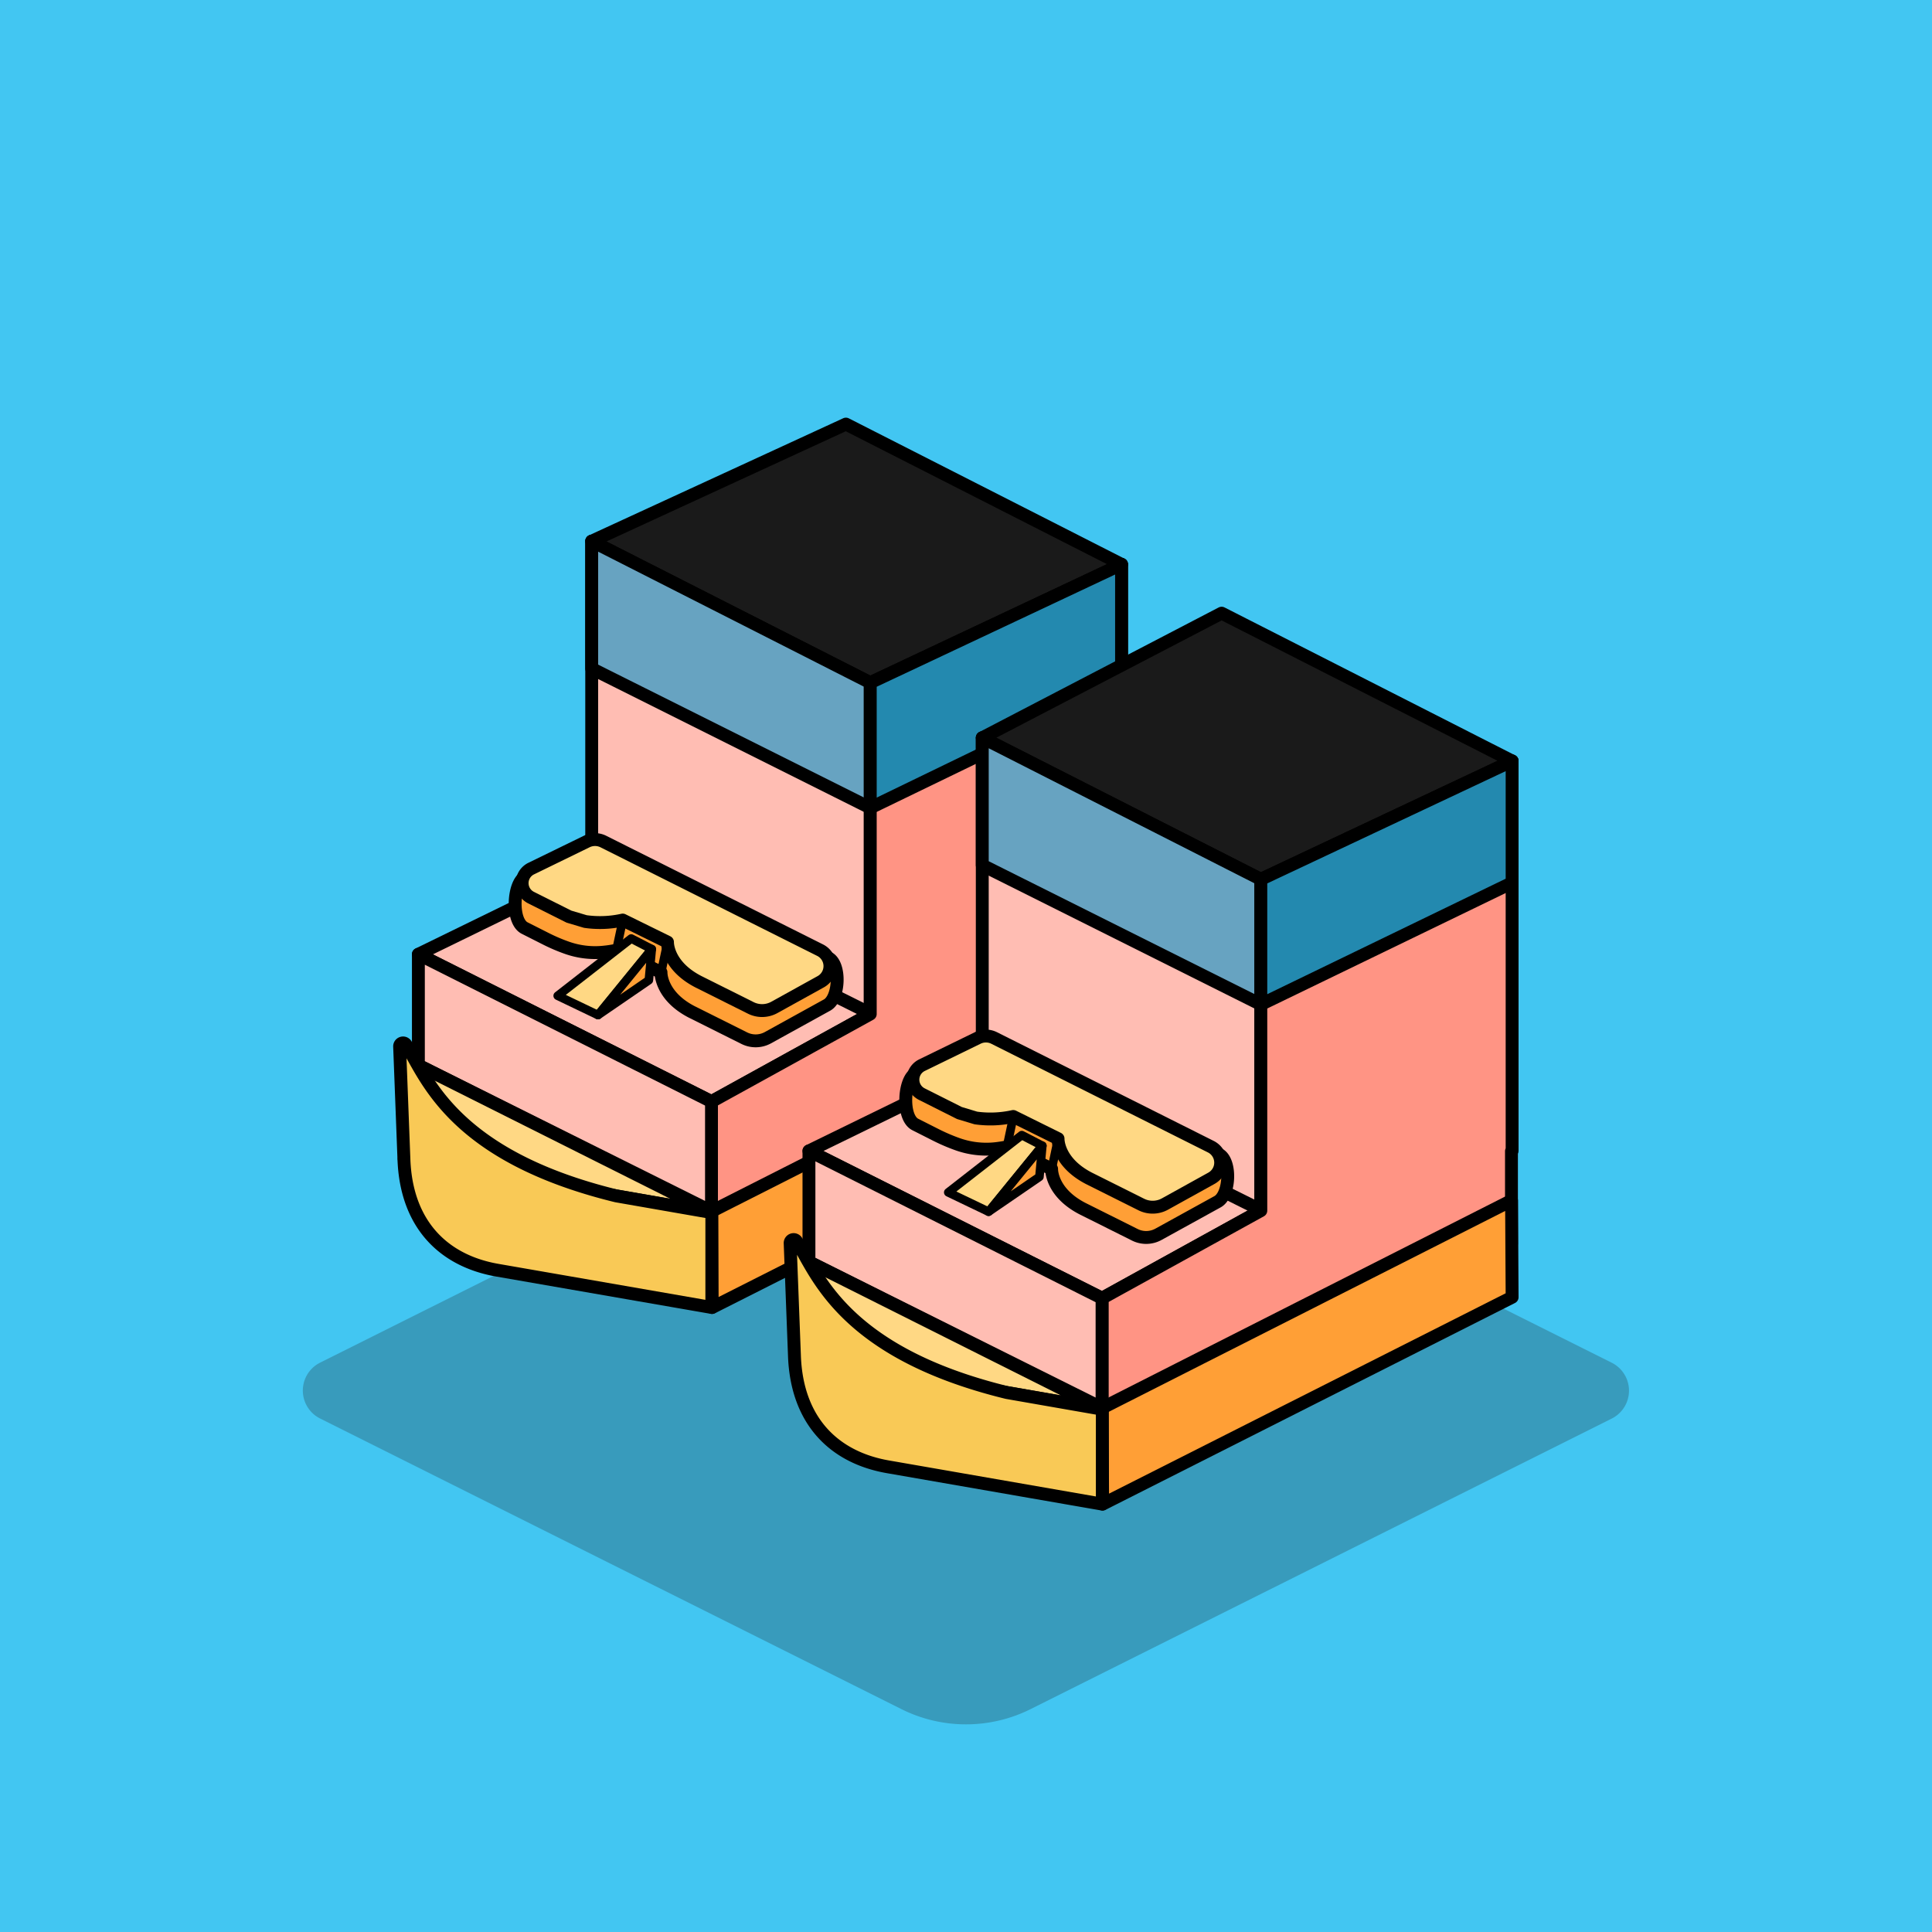 <svg xmlns="http://www.w3.org/2000/svg" viewBox="0 0 450 450"><g id="Layer_1_copy_3" data-name="Layer 1 copy 3"><rect width="450" height="450" style="fill:#42c6f2"/></g><g id="Layer_23" data-name="Layer 23"><g style="opacity:0.25"><path d="M375.45,330.56,240.06,398.25a33.68,33.68,0,0,1-30.12,0L74.55,330.56a7.27,7.27,0,0,1,0-13L221.75,244a7.29,7.29,0,0,1,6.5,0l147.2,73.6A7.27,7.27,0,0,1,375.45,330.56Z" transform="translate(0 -0.17)" style="fill:#1a1a1a"/></g></g><g id="Layer_39_copy" data-name="Layer 39 copy"><polygon points="202.7 248.12 137.82 217.89 137.82 126.05 202.7 159.01 202.7 248.12" style="fill:#ffbdb3;stroke:#000;stroke-linecap:round;stroke-linejoin:round;stroke-width:3px"/><polygon points="202.84 236.11 165.72 256.58 97.45 222.27 136.63 203.14 202.84 236.11" style="fill:#ffbdb3;stroke:#000;stroke-linecap:round;stroke-linejoin:round;stroke-width:3px"/><polygon points="261.23 131.45 202.7 159.01 202.7 236.19 165.72 256.58 165.72 292.06 261.08 243.88 261.08 222.33 261.23 222.26 261.23 131.45" style="fill:#ff9484;stroke:#000;stroke-linecap:round;stroke-linejoin:round;stroke-width:3px"/><polygon points="261.1 233.83 188.78 270.47 188.78 270.47 165.74 282.14 165.74 282.14 165.87 304.54 261.23 256.36 261.1 233.83" style="fill:#ff9f36;stroke:#000;stroke-linecap:round;stroke-linejoin:round;stroke-width:3px"/><polygon points="137.82 126.05 202.7 159.01 261.23 131.45 197.03 98.78 137.82 126.05" style="fill:#1a1a1a;stroke:#000;stroke-linecap:round;stroke-linejoin:round;stroke-width:3px"/><path d="M97.45,222.45" transform="translate(0 -0.17)" style="fill:#f9c956;stroke:#000;stroke-linecap:round;stroke-linejoin:round;stroke-width:3px"/><polygon points="165.72 256.58 165.72 282.14 97.45 248.12 97.45 222.27 165.72 256.58" style="fill:#ffbdb3;stroke:#000;stroke-linecap:round;stroke-linejoin:round;stroke-width:3px"/><path d="M192.63,234.27l-13.77,7.6a5.92,5.92,0,0,1-5.52.1l-12-6-.15-.07c-7.43-3.81-7.23-9.25-7.23-9.25l-10.44-5.13c-1,.19-1.88.33-2.72.41a19.69,19.69,0,0,1-8.74-1h0a41.11,41.11,0,0,1-4.84-2.06l-5-2.53c-3.24-1.6-2.72-10.54.08-11.91l13-1.17a4.33,4.33,0,0,1,3.8,0l53.82,20C195.88,224.71,195.57,232.66,192.63,234.27Z" transform="translate(0 -0.17)" style="fill:#ff9f36;stroke:#000;stroke-linecap:round;stroke-linejoin:round;stroke-width:3px"/><path d="M191.21,228.81l-10.84,6a5.89,5.89,0,0,1-5.52.11l-12-6-.14-.07c-7.43-3.81-7.24-9.25-7.24-9.25l-10.43-5.13a24.28,24.28,0,0,1-8.7.34l-3.82-1.14-8.83-4.43a3.77,3.77,0,0,1,0-6.74l13-6.34a4.33,4.33,0,0,1,3.8,0l50.49,25.3A4.16,4.16,0,0,1,191.21,228.81Z" transform="translate(0 -0.17)" style="fill:#ffd884;stroke:#000;stroke-linecap:round;stroke-linejoin:round;stroke-width:3px"/><line x1="143.56" y1="221.33" x2="145.07" y2="214.25" style="fill:#ff9f36;stroke:#000;stroke-linecap:round;stroke-linejoin:round;stroke-width:2px"/><line x1="155.5" y1="219.38" x2="154" y2="226.46" style="fill:#ff9f36;stroke:#000;stroke-linecap:round;stroke-linejoin:round;stroke-width:2px"/><polygon points="147.02 218.6 129.9 231.93 139.29 236.43 151.81 221.07 147.02 218.6" style="fill:#ffd884;stroke:#000;stroke-linecap:round;stroke-linejoin:round;stroke-width:2px"/><polygon points="139.29 236.43 151.13 228.31 151.81 221.07 139.29 236.43" style="fill:#ff9f36;stroke:#000;stroke-linecap:round;stroke-linejoin:round;stroke-width:2px"/><polygon points="165.87 282.43 94.15 269.95 97.45 248.12 165.87 282.43" style="fill:#ffd884;stroke:#000;stroke-linecap:round;stroke-linejoin:round;stroke-width:3px"/><path d="M95.85,258.92" transform="translate(0 -0.17)" style="fill:#ffd884;stroke:#000;stroke-linecap:round;stroke-linejoin:round;stroke-width:3px"/><path d="M143.56,278.72c-38.31-9.36-44.27-27.75-49-35.25a.8.8,0,0,0-1.48.46l1,26.2h0c.53,15.16,9.19,23.71,21.78,25.9l49.94,8.68V282.6Z" transform="translate(0 -0.17)" style="fill:#f9c956;stroke:#000;stroke-linecap:round;stroke-linejoin:round;stroke-width:3px"/><polygon points="137.82 126.05 137.82 155.73 202.7 188.17 202.7 159.01 137.82 126.05" style="fill:#67a3c1;stroke:#000;stroke-linecap:round;stroke-linejoin:round;stroke-width:3px"/><polygon points="202.7 159.01 202.7 188.17 261.23 159.81 261.23 131.45 202.7 159.01" style="fill:#2389af;stroke:#000;stroke-linecap:round;stroke-linejoin:round;stroke-width:3px"/><polygon points="293.67 293.91 228.79 263.69 228.79 171.84 293.67 204.81 293.67 293.91" style="fill:#ffbdb3;stroke:#000;stroke-linecap:round;stroke-linejoin:round;stroke-width:3px"/><polygon points="293.81 281.9 256.69 302.38 188.42 268.07 227.59 248.94 293.81 281.9" style="fill:#ffbdb3;stroke:#000;stroke-linecap:round;stroke-linejoin:round;stroke-width:3px"/><polygon points="352.2 177.25 293.67 204.81 293.67 281.98 256.69 302.38 256.69 337.86 352.05 289.68 352.05 268.12 352.2 268.06 352.2 177.25" style="fill:#ff9484;stroke:#000;stroke-linecap:round;stroke-linejoin:round;stroke-width:3px"/><polygon points="352.07 279.62 279.75 316.26 279.75 316.26 256.71 327.94 256.71 327.94 256.83 350.33 352.2 302.15 352.07 279.62" style="fill:#ff9f36;stroke:#000;stroke-linecap:round;stroke-linejoin:round;stroke-width:3px"/><polygon points="228.79 171.84 293.67 204.81 352.2 177.25 284.54 142.82 228.79 171.84" style="fill:#1a1a1a;stroke:#000;stroke-linecap:round;stroke-linejoin:round;stroke-width:3px"/><path d="M188.42,268.24" transform="translate(0 -0.17)" style="fill:#f9c956;stroke:#000;stroke-linecap:round;stroke-linejoin:round;stroke-width:3px"/><polygon points="256.69 302.38 256.69 327.94 188.42 293.91 188.42 268.07 256.69 302.38" style="fill:#ffbdb3;stroke:#000;stroke-linecap:round;stroke-linejoin:round;stroke-width:3px"/><path d="M283.6,280.07l-13.77,7.59a5.92,5.92,0,0,1-5.52.11l-12-6-.14-.07c-7.43-3.82-7.23-9.26-7.23-9.26l-10.44-5.13c-1,.2-1.88.33-2.72.42a20,20,0,0,1-8.74-1.05h0a43.94,43.94,0,0,1-4.84-2.06l-5-2.53c-3.24-1.6-2.72-10.55.07-11.91l13-1.17a4.27,4.27,0,0,1,3.8,0l53.82,20C286.85,270.51,286.53,278.45,283.6,280.07Z" transform="translate(0 -0.17)" style="fill:#ff9f36;stroke:#000;stroke-linecap:round;stroke-linejoin:round;stroke-width:3px"/><path d="M282.17,274.61l-10.83,6a5.92,5.92,0,0,1-5.52.11l-12-6-.14-.07c-7.43-3.82-7.24-9.26-7.24-9.26L236,260.22a24.46,24.46,0,0,1-8.7.35l-3.82-1.15L214.69,255a3.76,3.76,0,0,1,.05-6.73l13-6.34a4.27,4.27,0,0,1,3.8,0L282,267.24A4.16,4.16,0,0,1,282.17,274.61Z" transform="translate(0 -0.17)" style="fill:#ffd884;stroke:#000;stroke-linecap:round;stroke-linejoin:round;stroke-width:3px"/><line x1="234.53" y1="267.13" x2="236.04" y2="260.05" style="fill:#ff9f36;stroke:#000;stroke-linecap:round;stroke-linejoin:round;stroke-width:2px"/><line x1="246.47" y1="265.18" x2="244.97" y2="272.26" style="fill:#ff9f36;stroke:#000;stroke-linecap:round;stroke-linejoin:round;stroke-width:2px"/><polygon points="237.99 264.39 220.87 277.73 230.26 282.23 242.78 266.87 237.99 264.39" style="fill:#ffd884;stroke:#000;stroke-linecap:round;stroke-linejoin:round;stroke-width:2px"/><polygon points="230.26 282.23 242.1 274.11 242.78 266.87 230.26 282.23" style="fill:#ff9f36;stroke:#000;stroke-linecap:round;stroke-linejoin:round;stroke-width:2px"/><polygon points="256.83 328.22 185.12 315.75 188.42 293.91 256.83 328.22" style="fill:#ffd884;stroke:#000;stroke-linecap:round;stroke-linejoin:round;stroke-width:3px"/><path d="M186.82,304.71" transform="translate(0 -0.17)" style="fill:#ffd884;stroke:#000;stroke-linecap:round;stroke-linejoin:round;stroke-width:3px"/><path d="M234.53,324.52c-38.31-9.37-44.27-27.75-49-35.26a.81.81,0,0,0-1.49.46l1,26.2h0c.53,15.17,9.19,23.71,21.78,25.9l49.93,8.69V328.4Z" transform="translate(0 -0.17)" style="fill:#f9c956;stroke:#000;stroke-linecap:round;stroke-linejoin:round;stroke-width:3px"/><polygon points="228.79 171.84 228.79 201.52 293.67 233.96 293.67 204.81 228.79 171.84" style="fill:#67a3c1;stroke:#000;stroke-linecap:round;stroke-linejoin:round;stroke-width:3px"/><polygon points="293.67 204.81 293.67 233.96 352.2 205.61 352.2 177.25 293.67 204.81" style="fill:#2389af;stroke:#000;stroke-linecap:round;stroke-linejoin:round;stroke-width:3px"/></g></svg>